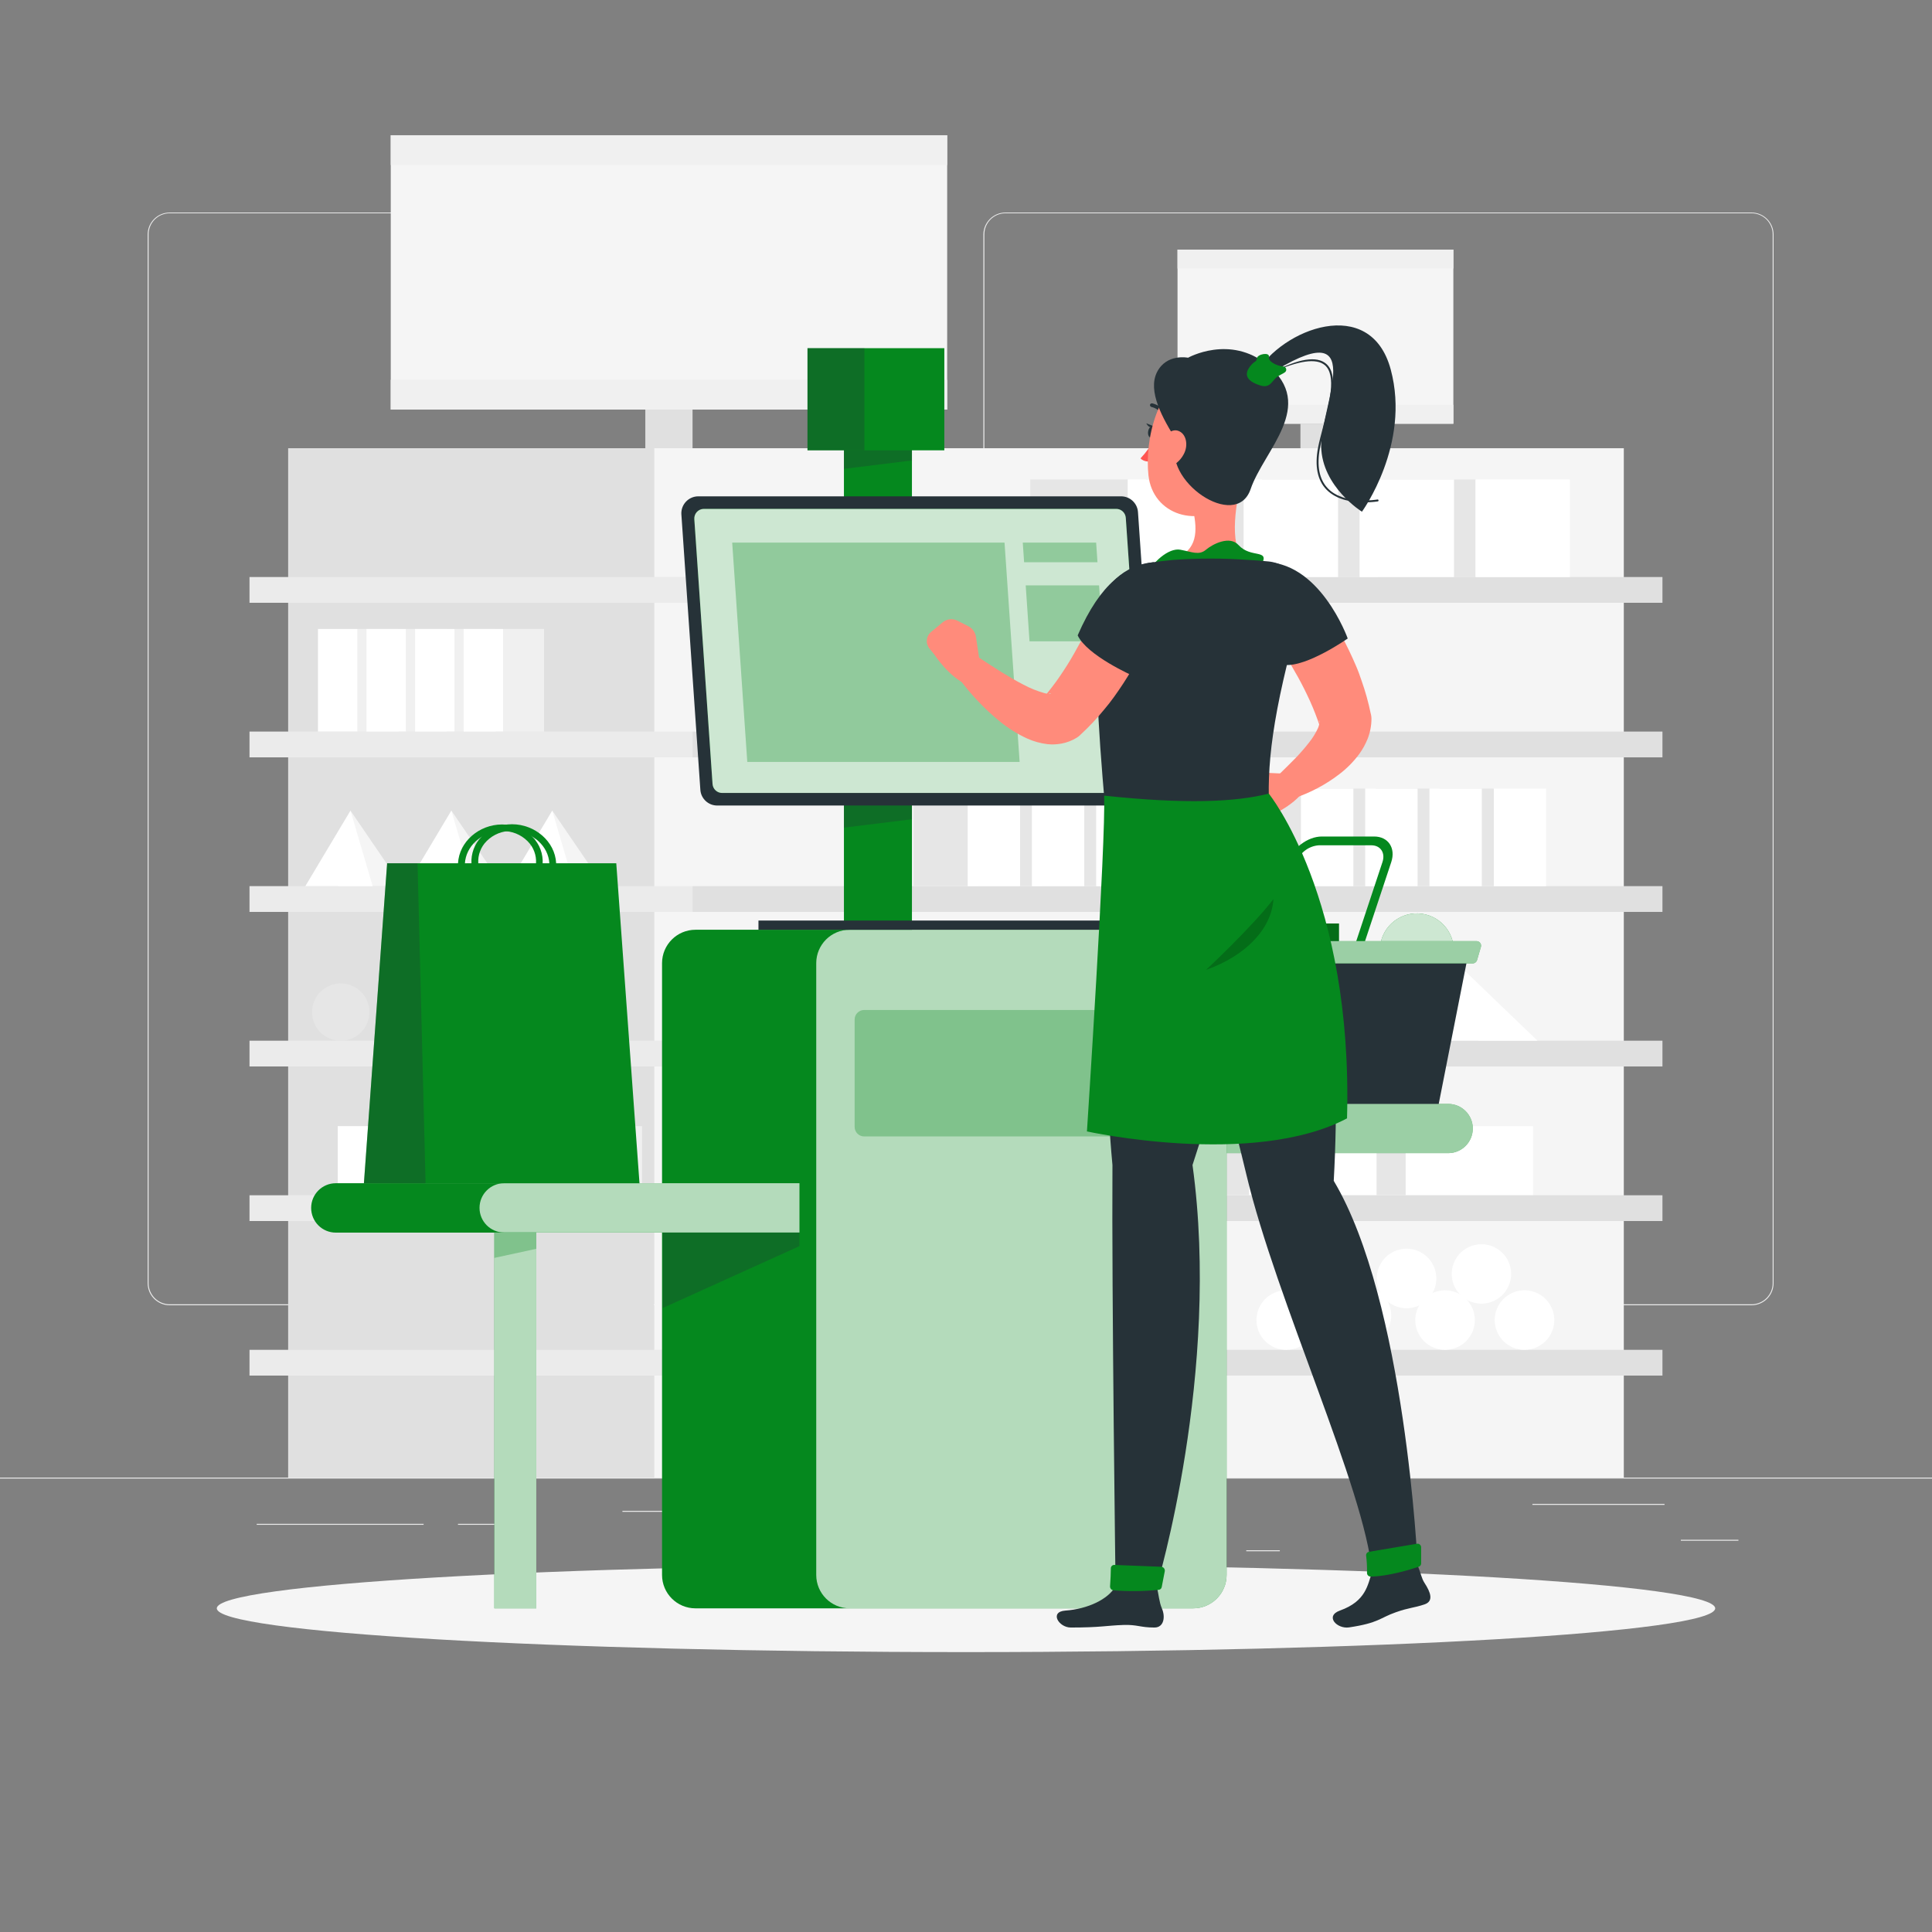 <?xml version="1.0" encoding="UTF-8"?>
<svg xmlns="http://www.w3.org/2000/svg" xmlns:xlink="http://www.w3.org/1999/xlink" width="360px" height="360px" viewBox="0 0 360 360" version="1.1">
<rect x="0" y="0" width="360" height="360" fill="#808080" stroke="none"/>
<defs>
<filter id="alpha" filterUnits="objectBoundingBox" x="0%" y="0%" width="100%" height="100%">
  <feColorMatrix type="matrix" in="SourceGraphic" values="0 0 0 0 1 0 0 0 0 1 0 0 0 0 1 0 0 0 1 0"/>
</filter>
<mask id="mask0">
  <g filter="url(#alpha)">
<rect x="0" y="0" width="360" height="360" style="fill:rgb(0%,0%,0%);fill-opacity:0.6;stroke:none;"/>
  </g>
</mask>
<clipPath id="clip1">
  <rect x="0" y="0" width="360" height="360"/>
</clipPath>
<g id="surface5" clip-path="url(#clip1)">
<path style=" stroke:none;fill-rule:nonzero;fill:rgb(100%,100%,100%);fill-opacity:1;" d="M 210.238 205.695 L 269.848 205.695 C 272.383 205.695 274.434 207.75 274.434 210.281 C 274.434 212.816 272.383 214.871 269.848 214.871 L 210.238 214.871 Z M 210.238 205.695 "/>
</g>
<mask id="mask1">
  <g filter="url(#alpha)">
<rect x="0" y="0" width="360" height="360" style="fill:rgb(0%,0%,0%);fill-opacity:0.8;stroke:none;"/>
  </g>
</mask>
<clipPath id="clip2">
  <rect x="0" y="0" width="360" height="360"/>
</clipPath>
<g id="surface8" clip-path="url(#clip2)">
<path style=" stroke:none;fill-rule:nonzero;fill:rgb(100%,100%,100%);fill-opacity:1;" d="M 265.586 170.383 C 261.883 169.508 258.172 171.801 257.297 175.508 C 256.426 179.211 258.719 182.922 262.422 183.797 C 266.125 184.668 269.836 182.375 270.711 178.672 C 271.586 174.969 269.289 171.258 265.586 170.383 Z M 265.586 170.383 "/>
</g>
<mask id="mask2">
  <g filter="url(#alpha)">
<rect x="0" y="0" width="360" height="360" style="fill:rgb(0%,0%,0%);fill-opacity:0.6;stroke:none;"/>
  </g>
</mask>
<clipPath id="clip3">
  <rect x="0" y="0" width="360" height="360"/>
</clipPath>
<g id="surface11" clip-path="url(#clip3)">
<path style=" stroke:none;fill-rule:nonzero;fill:rgb(100%,100%,100%);fill-opacity:1;" d="M 214.992 175.363 L 275.125 175.363 C 275.395 175.363 275.648 175.488 275.809 175.699 C 275.973 175.914 276.023 176.191 275.945 176.449 L 275.227 178.906 C 275.117 179.27 274.785 179.516 274.406 179.52 L 215.703 179.52 C 215.324 179.516 214.992 179.27 214.883 178.906 L 214.164 176.449 C 214.09 176.191 214.141 175.914 214.305 175.699 C 214.469 175.484 214.723 175.359 214.992 175.363 Z M 214.992 175.363 "/>
</g>
<mask id="mask3">
  <g filter="url(#alpha)">
<rect x="0" y="0" width="360" height="360" style="fill:rgb(0%,0%,0%);fill-opacity:0.2;stroke:none;"/>
  </g>
</mask>
<clipPath id="clip4">
  <rect x="0" y="0" width="360" height="360"/>
</clipPath>
<g id="surface14" clip-path="url(#clip4)">
<path style=" stroke:none;fill-rule:nonzero;fill:rgb(0%,0%,0%);fill-opacity:1;" d="M 222.141 172.078 L 249.5 172.078 L 249.5 175.363 L 222.141 175.363 Z M 222.141 172.078 "/>
</g>
<mask id="mask4">
  <g filter="url(#alpha)">
<rect x="0" y="0" width="360" height="360" style="fill:rgb(0%,0%,0%);fill-opacity:0.302;stroke:none;"/>
  </g>
</mask>
<clipPath id="clip5">
  <rect x="0" y="0" width="360" height="360"/>
</clipPath>
<g id="surface17" clip-path="url(#clip5)">
<path style=" stroke:none;fill-rule:nonzero;fill:rgb(14.902%,19.608%,21.961%);fill-opacity:1;" d="M 148.969 232.199 L 123.473 243.742 L 123.473 229.652 L 148.969 229.652 Z M 148.969 232.199 "/>
</g>
<mask id="mask5">
  <g filter="url(#alpha)">
<rect x="0" y="0" width="360" height="360" style="fill:rgb(0%,0%,0%);fill-opacity:0.698;stroke:none;"/>
  </g>
</mask>
<clipPath id="clip6">
  <rect x="0" y="0" width="360" height="360"/>
</clipPath>
<g id="surface20" clip-path="url(#clip6)">
<path style=" stroke:none;fill-rule:nonzero;fill:rgb(100%,100%,100%);fill-opacity:1;" d="M 148.969 220.477 L 93.938 220.477 C 91.402 220.48 89.352 222.539 89.352 225.07 C 89.355 227.602 91.406 229.656 93.938 229.66 L 148.969 229.66 Z M 148.969 220.477 "/>
</g>
<mask id="mask6">
  <g filter="url(#alpha)">
<rect x="0" y="0" width="360" height="360" style="fill:rgb(0%,0%,0%);fill-opacity:0.698;stroke:none;"/>
  </g>
</mask>
<clipPath id="clip7">
  <rect x="0" y="0" width="360" height="360"/>
</clipPath>
<g id="surface23" clip-path="url(#clip7)">
<path style=" stroke:none;fill-rule:nonzero;fill:rgb(100%,100%,100%);fill-opacity:1;" d="M 158.32 173.246 L 222.328 173.246 C 225.77 173.246 228.559 176.035 228.559 179.473 L 228.559 293.465 C 228.559 296.906 225.77 299.691 222.328 299.691 L 158.32 299.691 C 154.883 299.691 152.094 296.906 152.094 293.465 L 152.094 179.473 C 152.094 176.035 154.883 173.246 158.32 173.246 Z M 158.32 173.246 "/>
</g>
<mask id="mask7">
  <g filter="url(#alpha)">
<rect x="0" y="0" width="360" height="360" style="fill:rgb(0%,0%,0%);fill-opacity:0.698;stroke:none;"/>
  </g>
</mask>
<clipPath id="clip8">
  <rect x="0" y="0" width="360" height="360"/>
</clipPath>
<g id="surface26" clip-path="url(#clip8)">
<path style=" stroke:none;fill-rule:nonzero;fill:rgb(100%,100%,100%);fill-opacity:1;" d="M 92.117 229.66 L 99.93 229.66 L 99.93 299.691 L 92.117 299.691 Z M 92.117 229.66 "/>
</g>
<mask id="mask8">
  <g filter="url(#alpha)">
<rect x="0" y="0" width="360" height="360" style="fill:rgb(0%,0%,0%);fill-opacity:0.302;stroke:none;"/>
  </g>
</mask>
<clipPath id="clip9">
  <rect x="0" y="0" width="360" height="360"/>
</clipPath>
<g id="surface29" clip-path="url(#clip9)">
<path style=" stroke:none;fill-rule:nonzero;fill:rgb(1.961%,53.333%,11.765%);fill-opacity:1;" d="M 99.93 232.695 L 92.117 234.391 L 92.117 229.652 L 99.93 229.652 Z M 99.93 232.695 "/>
</g>
<mask id="mask9">
  <g filter="url(#alpha)">
<rect x="0" y="0" width="360" height="360" style="fill:rgb(0%,0%,0%);fill-opacity:0.302;stroke:none;"/>
  </g>
</mask>
<clipPath id="clip10">
  <rect x="0" y="0" width="360" height="360"/>
</clipPath>
<g id="surface32" clip-path="url(#clip10)">
<path style=" stroke:none;fill-rule:nonzero;fill:rgb(1.961%,53.333%,11.765%);fill-opacity:1;" d="M 161.027 188.195 L 219.613 188.195 C 220.598 188.195 221.395 188.988 221.395 189.973 L 221.395 209.98 C 221.395 210.965 220.598 211.758 219.613 211.758 L 161.027 211.758 C 160.047 211.758 159.25 210.965 159.25 209.98 L 159.25 189.973 C 159.25 188.988 160.047 188.195 161.027 188.195 Z M 161.027 188.195 "/>
</g>
<mask id="mask10">
  <g filter="url(#alpha)">
<rect x="0" y="0" width="360" height="360" style="fill:rgb(0%,0%,0%);fill-opacity:0.302;stroke:none;"/>
  </g>
</mask>
<clipPath id="clip11">
  <rect x="0" y="0" width="360" height="360"/>
</clipPath>
<g id="surface35" clip-path="url(#clip11)">
<path style=" stroke:none;fill-rule:nonzero;fill:rgb(14.902%,19.608%,21.961%);fill-opacity:1;" d="M 77.805 160.855 L 72.137 160.855 L 67.809 220.484 L 79.301 220.484 Z M 77.805 160.855 "/>
</g>
<mask id="mask11">
  <g filter="url(#alpha)">
<rect x="0" y="0" width="360" height="360" style="fill:rgb(0%,0%,0%);fill-opacity:0.302;stroke:none;"/>
  </g>
</mask>
<clipPath id="clip12">
  <rect x="0" y="0" width="360" height="360"/>
</clipPath>
<g id="surface38" clip-path="url(#clip12)">
<path style=" stroke:none;fill-rule:nonzero;fill:rgb(14.902%,19.608%,21.961%);fill-opacity:1;" d="M 169.926 129.742 L 157.254 129.742 L 157.254 154.219 L 169.926 152.656 Z M 169.926 129.742 "/>
</g>
<mask id="mask12">
  <g filter="url(#alpha)">
<rect x="0" y="0" width="360" height="360" style="fill:rgb(0%,0%,0%);fill-opacity:0.302;stroke:none;"/>
  </g>
</mask>
<clipPath id="clip13">
  <rect x="0" y="0" width="360" height="360"/>
</clipPath>
<g id="surface41" clip-path="url(#clip13)">
<path style=" stroke:none;fill-rule:nonzero;fill:rgb(14.902%,19.608%,21.961%);fill-opacity:1;" d="M 169.926 80.242 L 157.254 80.242 L 157.254 87.363 L 169.926 85.801 Z M 169.926 80.242 "/>
</g>
<mask id="mask13">
  <g filter="url(#alpha)">
<rect x="0" y="0" width="360" height="360" style="fill:rgb(0%,0%,0%);fill-opacity:0.8;stroke:none;"/>
  </g>
</mask>
<clipPath id="clip14">
  <rect x="0" y="0" width="360" height="360"/>
</clipPath>
<g id="surface44" clip-path="url(#clip14)">
<path style=" stroke:none;fill-rule:nonzero;fill:rgb(100%,100%,100%);fill-opacity:1;" d="M 207.988 94.824 L 131.156 94.824 C 130.66 94.824 130.188 95.031 129.852 95.391 C 129.516 95.754 129.344 96.238 129.375 96.73 L 132.773 146.094 C 132.84 147.031 133.617 147.758 134.555 147.758 L 211.387 147.758 C 211.879 147.758 212.355 147.555 212.691 147.191 C 213.031 146.832 213.203 146.344 213.172 145.852 L 209.773 96.48 C 209.703 95.543 208.926 94.82 207.988 94.824 Z M 207.988 94.824 "/>
</g>
<mask id="mask14">
  <g filter="url(#alpha)">
<rect x="0" y="0" width="360" height="360" style="fill:rgb(0%,0%,0%);fill-opacity:0.302;stroke:none;"/>
  </g>
</mask>
<clipPath id="clip15">
  <rect x="0" y="0" width="360" height="360"/>
</clipPath>
<g id="surface47" clip-path="url(#clip15)">
<path style=" stroke:none;fill-rule:nonzero;fill:rgb(1.961%,53.333%,11.765%);fill-opacity:1;" d="M 189.992 141.977 L 139.246 141.977 L 136.434 101.109 L 187.18 101.109 Z M 189.992 141.977 "/>
</g>
<mask id="mask15">
  <g filter="url(#alpha)">
<rect x="0" y="0" width="360" height="360" style="fill:rgb(0%,0%,0%);fill-opacity:0.302;stroke:none;"/>
  </g>
</mask>
<clipPath id="clip16">
  <rect x="0" y="0" width="360" height="360"/>
</clipPath>
<g id="surface50" clip-path="url(#clip16)">
<path style=" stroke:none;fill-rule:nonzero;fill:rgb(1.961%,53.333%,11.765%);fill-opacity:1;" d="M 204.5 104.766 L 190.828 104.766 L 190.578 101.109 L 204.25 101.109 Z M 204.5 104.766 "/>
</g>
<mask id="mask16">
  <g filter="url(#alpha)">
<rect x="0" y="0" width="360" height="360" style="fill:rgb(0%,0%,0%);fill-opacity:0.302;stroke:none;"/>
  </g>
</mask>
<clipPath id="clip17">
  <rect x="0" y="0" width="360" height="360"/>
</clipPath>
<g id="surface53" clip-path="url(#clip17)">
<path style=" stroke:none;fill-rule:nonzero;fill:rgb(1.961%,53.333%,11.765%);fill-opacity:1;" d="M 205.508 119.504 L 191.836 119.504 L 191.125 109.078 L 204.797 109.078 Z M 205.508 119.504 "/>
</g>
<mask id="mask17">
  <g filter="url(#alpha)">
<rect x="0" y="0" width="360" height="360" style="fill:rgb(0%,0%,0%);fill-opacity:0.302;stroke:none;"/>
  </g>
</mask>
<clipPath id="clip18">
  <rect x="0" y="0" width="360" height="360"/>
</clipPath>
<g id="surface56" clip-path="url(#clip18)">
<path style=" stroke:none;fill-rule:nonzero;fill:rgb(14.902%,19.608%,21.961%);fill-opacity:1;" d="M 150.465 64.879 L 161.07 64.879 L 161.07 83.91 L 150.465 83.91 Z M 150.465 64.879 "/>
</g>
<mask id="mask18">
  <g filter="url(#alpha)">
<rect x="0" y="0" width="360" height="360" style="fill:rgb(0%,0%,0%);fill-opacity:0.2;stroke:none;"/>
  </g>
</mask>
<clipPath id="clip19">
  <rect x="0" y="0" width="360" height="360"/>
</clipPath>
<g id="surface59" clip-path="url(#clip19)">
<path style=" stroke:none;fill-rule:nonzero;fill:rgb(0%,0%,0%);fill-opacity:1;" d="M 224.734 180.719 C 224.734 180.719 233.137 172.895 237.281 167.551 C 236.953 173.152 231.949 178.18 224.734 180.719 Z M 224.734 180.719 "/>
</g>
</defs>
<g id="surface1">
<path style=" stroke:none;fill-rule:nonzero;fill:rgb(92.157%,92.157%,92.157%);fill-opacity:1;" d="M 0 275.328 L 360 275.328 L 360 275.508 L 0 275.508 Z M 0 275.328 "/>
<path style=" stroke:none;fill-rule:nonzero;fill:rgb(92.157%,92.157%,92.157%);fill-opacity:1;" d="M 313.199 286.914 L 323.93 286.914 L 323.93 287.094 L 313.199 287.094 Z M 313.199 286.914 "/>
<path style=" stroke:none;fill-rule:nonzero;fill:rgb(92.157%,92.157%,92.157%);fill-opacity:1;" d="M 232.223 288.871 L 238.477 288.871 L 238.477 289.051 L 232.223 289.051 Z M 232.223 288.871 "/>
<path style=" stroke:none;fill-rule:nonzero;fill:rgb(92.157%,92.157%,92.157%);fill-opacity:1;" d="M 285.543 280.23 L 310.16 280.23 L 310.16 280.41 L 285.543 280.41 Z M 285.543 280.23 "/>
<path style=" stroke:none;fill-rule:nonzero;fill:rgb(92.157%,92.157%,92.157%);fill-opacity:1;" d="M 47.836 283.945 L 78.934 283.945 L 78.934 284.125 L 47.836 284.125 Z M 47.836 283.945 "/>
<path style=" stroke:none;fill-rule:nonzero;fill:rgb(92.157%,92.157%,92.157%);fill-opacity:1;" d="M 85.34 283.945 L 96.559 283.945 L 96.559 284.125 L 85.34 284.125 Z M 85.34 283.945 "/>
<path style=" stroke:none;fill-rule:nonzero;fill:rgb(92.157%,92.157%,92.157%);fill-opacity:1;" d="M 115.977 281.527 L 183.426 281.527 L 183.426 281.707 L 115.977 281.707 Z M 115.977 281.527 "/>
<path style=" stroke:none;fill-rule:nonzero;fill:rgb(92.157%,92.157%,92.157%);fill-opacity:1;" d="M 170.641 243.215 L 31.613 243.215 C 29.348 243.211 27.512 241.371 27.512 239.105 L 27.512 43.676 C 27.531 41.422 29.363 39.605 31.613 39.602 L 170.641 39.602 C 172.91 39.602 174.75 41.441 174.75 43.711 L 174.75 239.105 C 174.75 241.375 172.91 243.215 170.641 243.215 Z M 31.613 39.742 C 29.445 39.746 27.691 41.508 27.691 43.676 L 27.691 239.105 C 27.691 241.273 29.445 243.031 31.613 243.035 L 170.641 243.035 C 172.809 243.031 174.566 241.273 174.57 239.105 L 174.57 43.676 C 174.566 41.504 172.809 39.746 170.641 39.742 Z M 31.613 39.742 "/>
<path style=" stroke:none;fill-rule:nonzero;fill:rgb(92.157%,92.157%,92.157%);fill-opacity:1;" d="M 326.383 243.215 L 187.352 243.215 C 185.082 243.211 183.242 241.375 183.238 239.105 L 183.238 43.676 C 183.262 41.422 185.098 39.605 187.352 39.602 L 326.383 39.602 C 328.633 39.609 330.461 41.426 330.48 43.676 L 330.48 239.105 C 330.48 241.371 328.648 243.207 326.383 243.215 Z M 187.352 39.742 C 185.184 39.746 183.426 41.504 183.422 43.676 L 183.422 239.105 C 183.426 241.273 185.184 243.031 187.352 243.035 L 326.383 243.035 C 328.551 243.031 330.309 241.273 330.312 239.105 L 330.312 43.676 C 330.309 41.504 328.551 39.746 326.383 39.742 Z M 187.352 39.742 "/>
<path style=" stroke:none;fill-rule:nonzero;fill:rgb(87.843%,87.843%,87.843%);fill-opacity:1;" d="M 53.691 83.52 L 121.852 83.52 L 121.852 275.328 L 53.691 275.328 Z M 53.691 83.52 "/>
<path style=" stroke:none;fill-rule:nonzero;fill:rgb(96.078%,96.078%,96.078%);fill-opacity:1;" d="M 302.574 275.328 L 121.844 275.328 L 121.844 83.52 L 302.574 83.52 Z M 302.574 275.328 "/>
<path style=" stroke:none;fill-rule:nonzero;fill:rgb(92.157%,92.157%,92.157%);fill-opacity:1;" d="M 46.492 107.52 L 129.055 107.52 L 129.055 112.32 L 46.492 112.32 Z M 46.492 107.52 "/>
<path style=" stroke:none;fill-rule:nonzero;fill:rgb(87.843%,87.843%,87.843%);fill-opacity:1;" d="M 309.773 112.32 L 129.047 112.32 L 129.047 107.52 L 309.773 107.52 Z M 309.773 112.32 "/>
<path style=" stroke:none;fill-rule:nonzero;fill:rgb(92.157%,92.157%,92.157%);fill-opacity:1;" d="M 46.492 136.316 L 129.055 136.316 L 129.055 141.121 L 46.492 141.121 Z M 46.492 136.316 "/>
<path style=" stroke:none;fill-rule:nonzero;fill:rgb(87.843%,87.843%,87.843%);fill-opacity:1;" d="M 309.773 141.121 L 129.047 141.121 L 129.047 136.316 L 309.773 136.316 Z M 309.773 141.121 "/>
<path style=" stroke:none;fill-rule:nonzero;fill:rgb(92.157%,92.157%,92.157%);fill-opacity:1;" d="M 46.492 165.117 L 129.055 165.117 L 129.055 169.922 L 46.492 169.922 Z M 46.492 165.117 "/>
<path style=" stroke:none;fill-rule:nonzero;fill:rgb(87.843%,87.843%,87.843%);fill-opacity:1;" d="M 309.773 169.922 L 129.047 169.922 L 129.047 165.117 L 309.773 165.117 Z M 309.773 169.922 "/>
<path style=" stroke:none;fill-rule:nonzero;fill:rgb(92.157%,92.157%,92.157%);fill-opacity:1;" d="M 46.492 193.918 L 129.055 193.918 L 129.055 198.719 L 46.492 198.719 Z M 46.492 193.918 "/>
<path style=" stroke:none;fill-rule:nonzero;fill:rgb(87.843%,87.843%,87.843%);fill-opacity:1;" d="M 309.773 198.719 L 129.047 198.719 L 129.047 193.918 L 309.773 193.918 Z M 309.773 198.719 "/>
<path style=" stroke:none;fill-rule:nonzero;fill:rgb(92.157%,92.157%,92.157%);fill-opacity:1;" d="M 46.492 222.719 L 129.055 222.719 L 129.055 227.52 L 46.492 227.52 Z M 46.492 222.719 "/>
<path style=" stroke:none;fill-rule:nonzero;fill:rgb(87.843%,87.843%,87.843%);fill-opacity:1;" d="M 309.773 227.52 L 129.047 227.52 L 129.047 222.719 L 309.773 222.719 Z M 309.773 227.52 "/>
<path style=" stroke:none;fill-rule:nonzero;fill:rgb(92.157%,92.157%,92.157%);fill-opacity:1;" d="M 46.492 251.52 L 129.055 251.52 L 129.055 256.32 L 46.492 256.32 Z M 46.492 251.52 "/>
<path style=" stroke:none;fill-rule:nonzero;fill:rgb(87.843%,87.843%,87.843%);fill-opacity:1;" d="M 309.773 256.32 L 129.047 256.32 L 129.047 251.52 L 309.773 251.52 Z M 309.773 256.32 "/>
<path style=" stroke:none;fill-rule:nonzero;fill:rgb(96.078%,96.078%,96.078%);fill-opacity:1;" d="M 72.812 25.199 L 176.492 25.199 L 176.492 76.32 L 72.812 76.32 Z M 72.812 25.199 "/>
<path style=" stroke:none;fill-rule:nonzero;fill:rgb(87.843%,87.843%,87.843%);fill-opacity:1;" d="M 120.246 76.32 L 129.047 76.32 L 129.047 83.52 L 120.246 83.52 Z M 120.246 76.32 "/>
<path style=" stroke:none;fill-rule:nonzero;fill:rgb(94.118%,94.118%,94.118%);fill-opacity:1;" d="M 72.812 70.762 L 176.492 70.762 L 176.492 76.32 L 72.812 76.32 Z M 72.812 70.762 "/>
<path style=" stroke:none;fill-rule:nonzero;fill:rgb(94.118%,94.118%,94.118%);fill-opacity:1;" d="M 72.812 25.199 L 176.492 25.199 L 176.492 30.758 L 72.812 30.758 Z M 72.812 25.199 "/>
<path style=" stroke:none;fill-rule:nonzero;fill:rgb(96.078%,96.078%,96.078%);fill-opacity:1;" d="M 219.414 46.512 L 270.812 46.512 L 270.812 78.957 L 219.414 78.957 Z M 219.414 46.512 "/>
<path style=" stroke:none;fill-rule:nonzero;fill:rgb(87.843%,87.843%,87.843%);fill-opacity:1;" d="M 242.316 78.949 L 247.902 78.949 L 247.902 83.52 L 242.316 83.52 Z M 242.316 78.949 "/>
<path style=" stroke:none;fill-rule:nonzero;fill:rgb(94.118%,94.118%,94.118%);fill-opacity:1;" d="M 219.414 75.426 L 270.812 75.426 L 270.812 78.957 L 219.414 78.957 Z M 219.414 75.426 "/>
<path style=" stroke:none;fill-rule:nonzero;fill:rgb(94.118%,94.118%,94.118%);fill-opacity:1;" d="M 219.414 46.512 L 270.812 46.512 L 270.812 50.039 L 219.414 50.039 Z M 219.414 46.512 "/>
<path style=" stroke:none;fill-rule:nonzero;fill:rgb(90.196%,90.196%,90.196%);fill-opacity:1;" d="M 256.773 89.336 L 274.953 89.336 L 274.953 107.52 L 256.773 107.52 Z M 256.773 89.336 "/>
<path style=" stroke:none;fill-rule:nonzero;fill:rgb(100%,100%,100%);fill-opacity:1;" d="M 292.527 107.523 L 274.945 107.523 L 274.945 89.344 L 292.527 89.344 Z M 292.527 107.523 "/>
<path style=" stroke:none;fill-rule:nonzero;fill:rgb(90.196%,90.196%,90.196%);fill-opacity:1;" d="M 235.172 89.336 L 253.355 89.336 L 253.355 107.52 L 235.172 107.52 Z M 235.172 89.336 "/>
<path style=" stroke:none;fill-rule:nonzero;fill:rgb(100%,100%,100%);fill-opacity:1;" d="M 270.93 107.523 L 253.348 107.523 L 253.348 89.344 L 270.93 89.344 Z M 270.93 107.523 "/>
<path style=" stroke:none;fill-rule:nonzero;fill:rgb(90.196%,90.196%,90.196%);fill-opacity:1;" d="M 213.574 89.336 L 231.754 89.336 L 231.754 107.52 L 213.574 107.52 Z M 213.574 89.336 "/>
<path style=" stroke:none;fill-rule:nonzero;fill:rgb(100%,100%,100%);fill-opacity:1;" d="M 249.328 107.523 L 231.746 107.523 L 231.746 89.344 L 249.328 89.344 Z M 249.328 107.523 "/>
<path style=" stroke:none;fill-rule:nonzero;fill:rgb(90.196%,90.196%,90.196%);fill-opacity:1;" d="M 191.973 89.336 L 210.152 89.336 L 210.152 107.52 L 191.973 107.52 Z M 191.973 89.336 "/>
<path style=" stroke:none;fill-rule:nonzero;fill:rgb(100%,100%,100%);fill-opacity:1;" d="M 227.73 107.523 L 210.145 107.523 L 210.145 89.344 L 227.73 89.344 Z M 227.73 107.523 "/>
<path style=" stroke:none;fill-rule:nonzero;fill:rgb(94.118%,94.118%,94.118%);fill-opacity:1;" d="M 74.227 136.324 L 66.605 136.324 L 66.605 117.203 L 74.227 117.203 Z M 74.227 136.324 "/>
<path style=" stroke:none;fill-rule:nonzero;fill:rgb(100%,100%,100%);fill-opacity:1;" d="M 59.25 117.195 L 66.613 117.195 L 66.613 136.316 L 59.25 136.316 Z M 59.25 117.195 "/>
<path style=" stroke:none;fill-rule:nonzero;fill:rgb(94.118%,94.118%,94.118%);fill-opacity:1;" d="M 83.273 136.324 L 75.656 136.324 L 75.656 117.203 L 83.273 117.203 Z M 83.273 136.324 "/>
<path style=" stroke:none;fill-rule:nonzero;fill:rgb(100%,100%,100%);fill-opacity:1;" d="M 68.293 117.195 L 75.656 117.195 L 75.656 136.316 L 68.293 136.316 Z M 68.293 117.195 "/>
<path style=" stroke:none;fill-rule:nonzero;fill:rgb(94.118%,94.118%,94.118%);fill-opacity:1;" d="M 92.32 136.324 L 84.699 136.324 L 84.699 117.203 L 92.32 117.203 Z M 92.32 136.324 "/>
<path style=" stroke:none;fill-rule:nonzero;fill:rgb(100%,100%,100%);fill-opacity:1;" d="M 77.344 117.195 L 84.707 117.195 L 84.707 136.316 L 77.344 136.316 Z M 77.344 117.195 "/>
<path style=" stroke:none;fill-rule:nonzero;fill:rgb(94.118%,94.118%,94.118%);fill-opacity:1;" d="M 101.375 136.324 L 93.758 136.324 L 93.758 117.203 L 101.375 117.203 Z M 101.375 136.324 "/>
<path style=" stroke:none;fill-rule:nonzero;fill:rgb(100%,100%,100%);fill-opacity:1;" d="M 86.395 117.195 L 93.758 117.195 L 93.758 136.316 L 86.395 136.316 Z M 86.395 117.195 "/>
<path style=" stroke:none;fill-rule:nonzero;fill:rgb(94.118%,94.118%,94.118%);fill-opacity:1;" d="M 83.094 222.727 L 72.844 222.727 L 72.844 209.844 L 83.094 209.844 Z M 83.094 222.727 "/>
<path style=" stroke:none;fill-rule:nonzero;fill:rgb(100%,100%,100%);fill-opacity:1;" d="M 62.93 209.836 L 72.844 209.836 L 72.844 222.719 L 62.93 222.719 Z M 62.93 209.836 "/>
<path style=" stroke:none;fill-rule:nonzero;fill:rgb(94.118%,94.118%,94.118%);fill-opacity:1;" d="M 95.277 222.727 L 85.023 222.727 L 85.023 209.844 L 95.277 209.844 Z M 95.277 222.727 "/>
<path style=" stroke:none;fill-rule:nonzero;fill:rgb(100%,100%,100%);fill-opacity:1;" d="M 75.109 209.836 L 85.023 209.836 L 85.023 222.719 L 75.109 222.719 Z M 75.109 209.836 "/>
<path style=" stroke:none;fill-rule:nonzero;fill:rgb(94.118%,94.118%,94.118%);fill-opacity:1;" d="M 107.461 222.727 L 97.207 222.727 L 97.207 209.844 L 107.461 209.844 Z M 107.461 222.727 "/>
<path style=" stroke:none;fill-rule:nonzero;fill:rgb(100%,100%,100%);fill-opacity:1;" d="M 87.293 209.836 L 97.207 209.836 L 97.207 222.719 L 87.293 222.719 Z M 87.293 209.836 "/>
<path style=" stroke:none;fill-rule:nonzero;fill:rgb(94.118%,94.118%,94.118%);fill-opacity:1;" d="M 119.637 222.727 L 109.383 222.727 L 109.383 209.844 L 119.637 209.844 Z M 119.637 222.727 "/>
<path style=" stroke:none;fill-rule:nonzero;fill:rgb(100%,100%,100%);fill-opacity:1;" d="M 99.477 209.836 L 109.391 209.836 L 109.391 222.719 L 99.477 222.719 Z M 99.477 209.836 "/>
<path style=" stroke:none;fill-rule:nonzero;fill:rgb(90.196%,90.196%,90.196%);fill-opacity:1;" d="M 268.273 146.938 L 278.344 146.938 L 278.344 165.117 L 268.273 165.117 Z M 268.273 146.938 "/>
<path style=" stroke:none;fill-rule:nonzero;fill:rgb(100%,100%,100%);fill-opacity:1;" d="M 288.094 165.125 L 278.352 165.125 L 278.352 146.945 L 288.094 146.945 Z M 288.094 165.125 "/>
<path style=" stroke:none;fill-rule:nonzero;fill:rgb(90.196%,90.196%,90.196%);fill-opacity:1;" d="M 256.297 146.938 L 266.371 146.938 L 266.371 165.117 L 256.297 165.117 Z M 256.297 146.938 "/>
<path style=" stroke:none;fill-rule:nonzero;fill:rgb(100%,100%,100%);fill-opacity:1;" d="M 276.113 165.125 L 266.371 165.125 L 266.371 146.945 L 276.113 146.945 Z M 276.113 165.125 "/>
<path style=" stroke:none;fill-rule:nonzero;fill:rgb(90.196%,90.196%,90.196%);fill-opacity:1;" d="M 244.324 146.938 L 254.398 146.938 L 254.398 165.117 L 244.324 165.117 Z M 244.324 146.938 "/>
<path style=" stroke:none;fill-rule:nonzero;fill:rgb(100%,100%,100%);fill-opacity:1;" d="M 264.145 165.125 L 254.406 165.125 L 254.406 146.945 L 264.145 146.945 Z M 264.145 165.125 "/>
<path style=" stroke:none;fill-rule:nonzero;fill:rgb(90.196%,90.196%,90.196%);fill-opacity:1;" d="M 232.359 146.938 L 242.43 146.938 L 242.43 165.117 L 232.359 165.117 Z M 232.359 146.938 "/>
<path style=" stroke:none;fill-rule:nonzero;fill:rgb(100%,100%,100%);fill-opacity:1;" d="M 252.18 165.125 L 242.438 165.125 L 242.438 146.945 L 252.18 146.945 Z M 252.18 165.125 "/>
<path style=" stroke:none;fill-rule:nonzero;fill:rgb(90.196%,90.196%,90.196%);fill-opacity:1;" d="M 206.164 146.938 L 216.238 146.938 L 216.238 165.117 L 206.164 165.117 Z M 206.164 146.938 "/>
<path style=" stroke:none;fill-rule:nonzero;fill:rgb(100%,100%,100%);fill-opacity:1;" d="M 225.988 165.125 L 216.246 165.125 L 216.246 146.945 L 225.988 146.945 Z M 225.988 165.125 "/>
<path style=" stroke:none;fill-rule:nonzero;fill:rgb(90.196%,90.196%,90.196%);fill-opacity:1;" d="M 194.191 146.938 L 204.266 146.938 L 204.266 165.117 L 194.191 165.117 Z M 194.191 146.938 "/>
<path style=" stroke:none;fill-rule:nonzero;fill:rgb(100%,100%,100%);fill-opacity:1;" d="M 214.012 165.125 L 204.27 165.125 L 204.27 146.945 L 214.012 146.945 Z M 214.012 165.125 "/>
<path style=" stroke:none;fill-rule:nonzero;fill:rgb(90.196%,90.196%,90.196%);fill-opacity:1;" d="M 182.227 146.938 L 192.297 146.938 L 192.297 165.117 L 182.227 165.117 Z M 182.227 146.938 "/>
<path style=" stroke:none;fill-rule:nonzero;fill:rgb(100%,100%,100%);fill-opacity:1;" d="M 202.039 165.125 L 192.297 165.125 L 192.297 146.945 L 202.039 146.945 Z M 202.039 165.125 "/>
<path style=" stroke:none;fill-rule:nonzero;fill:rgb(90.196%,90.196%,90.196%);fill-opacity:1;" d="M 170.25 146.938 L 180.324 146.938 L 180.324 165.117 L 170.25 165.117 Z M 170.25 146.938 "/>
<path style=" stroke:none;fill-rule:nonzero;fill:rgb(100%,100%,100%);fill-opacity:1;" d="M 190.074 165.125 L 180.332 165.125 L 180.332 146.945 L 190.074 146.945 Z M 190.074 165.125 "/>
<path style=" stroke:none;fill-rule:nonzero;fill:rgb(90.196%,90.196%,90.196%);fill-opacity:1;" d="M 237.375 209.844 L 261.93 209.844 L 261.93 222.68 L 237.375 222.68 Z M 237.375 209.844 "/>
<path style=" stroke:none;fill-rule:nonzero;fill:rgb(100%,100%,100%);fill-opacity:1;" d="M 285.668 222.676 L 261.93 222.676 L 261.93 209.836 L 285.668 209.836 Z M 285.668 222.676 "/>
<path style=" stroke:none;fill-rule:nonzero;fill:rgb(90.196%,90.196%,90.196%);fill-opacity:1;" d="M 208.203 209.844 L 232.754 209.844 L 232.754 222.68 L 208.203 222.68 Z M 208.203 209.844 "/>
<path style=" stroke:none;fill-rule:nonzero;fill:rgb(100%,100%,100%);fill-opacity:1;" d="M 256.5 222.676 L 232.762 222.676 L 232.762 209.836 L 256.5 209.836 Z M 256.5 222.676 "/>
<path style=" stroke:none;fill-rule:nonzero;fill:rgb(90.196%,90.196%,90.196%);fill-opacity:1;" d="M 179.035 209.844 L 203.586 209.844 L 203.586 222.68 L 179.035 222.68 Z M 179.035 209.844 "/>
<path style=" stroke:none;fill-rule:nonzero;fill:rgb(100%,100%,100%);fill-opacity:1;" d="M 227.324 222.676 L 203.586 222.676 L 203.586 209.836 L 227.324 209.836 Z M 227.324 222.676 "/>
<path style=" stroke:none;fill-rule:nonzero;fill:rgb(90.196%,90.196%,90.196%);fill-opacity:1;" d="M 149.867 209.844 L 174.422 209.844 L 174.422 222.68 L 149.867 222.68 Z M 149.867 209.844 "/>
<path style=" stroke:none;fill-rule:nonzero;fill:rgb(100%,100%,100%);fill-opacity:1;" d="M 198.16 222.676 L 174.422 222.676 L 174.422 209.836 L 198.16 209.836 Z M 198.16 222.676 "/>
<path style=" stroke:none;fill-rule:nonzero;fill:rgb(90.196%,90.196%,90.196%);fill-opacity:1;" d="M 158.371 128.219 C 158.371 123.742 154.746 120.117 150.27 120.117 C 145.797 120.117 142.172 123.742 142.172 128.219 C 142.172 132.691 145.797 136.316 150.27 136.316 C 154.746 136.316 158.371 132.691 158.371 128.219 Z M 158.371 128.219 "/>
<path style=" stroke:none;fill-rule:nonzero;fill:rgb(90.196%,90.196%,90.196%);fill-opacity:1;" d="M 179.973 128.219 C 179.973 123.742 176.344 120.117 171.871 120.117 C 167.398 120.117 163.77 123.742 163.77 128.219 C 163.77 132.691 167.398 136.316 171.871 136.316 C 176.344 136.316 179.973 132.691 179.973 128.219 Z M 179.973 128.219 "/>
<path style=" stroke:none;fill-rule:nonzero;fill:rgb(90.196%,90.196%,90.196%);fill-opacity:1;" d="M 201.57 128.219 C 201.57 123.742 197.945 120.117 193.473 120.117 C 188.996 120.117 185.371 123.742 185.371 128.219 C 185.371 132.691 188.996 136.316 193.473 136.316 C 197.945 136.316 201.57 132.691 201.57 128.219 Z M 201.57 128.219 "/>
<path style=" stroke:none;fill-rule:nonzero;fill:rgb(90.196%,90.196%,90.196%);fill-opacity:1;" d="M 223.172 128.219 C 223.172 123.742 219.543 120.117 215.07 120.117 C 210.598 120.117 206.973 123.742 206.973 128.219 C 206.973 132.691 210.598 136.316 215.07 136.316 C 219.543 136.316 223.172 132.691 223.172 128.219 Z M 223.172 128.219 "/>
<path style=" stroke:none;fill-rule:nonzero;fill:rgb(90.196%,90.196%,90.196%);fill-opacity:1;" d="M 68.688 187.359 C 68.008 184.488 65.133 182.711 62.262 183.387 C 59.391 184.066 57.609 186.945 58.289 189.816 C 58.965 192.688 61.844 194.465 64.715 193.789 C 67.586 193.109 69.363 190.234 68.688 187.359 Z M 68.688 187.359 "/>
<path style=" stroke:none;fill-rule:nonzero;fill:rgb(90.196%,90.196%,90.196%);fill-opacity:1;" d="M 82.93 187.359 C 82.25 184.488 79.375 182.707 76.504 183.387 C 73.633 184.062 71.852 186.941 72.531 189.812 C 73.207 192.684 76.086 194.461 78.957 193.785 C 81.828 193.105 83.605 190.23 82.93 187.359 Z M 82.93 187.359 "/>
<path style=" stroke:none;fill-rule:nonzero;fill:rgb(90.196%,90.196%,90.196%);fill-opacity:1;" d="M 94.023 183.645 C 91.297 182.516 88.172 183.809 87.043 186.535 C 85.914 189.262 87.211 192.387 89.938 193.516 C 92.66 194.645 95.785 193.352 96.914 190.625 C 98.047 187.898 96.75 184.773 94.023 183.645 Z M 94.023 183.645 "/>
<path style=" stroke:none;fill-rule:nonzero;fill:rgb(90.196%,90.196%,90.196%);fill-opacity:1;" d="M 109.996 184.809 C 107.91 182.719 104.527 182.719 102.441 184.809 C 100.355 186.895 100.355 190.277 102.441 192.363 C 104.527 194.449 107.91 194.449 109.996 192.363 C 112.086 190.277 112.086 186.895 109.996 184.809 Z M 109.996 184.809 "/>
<path style=" stroke:none;fill-rule:nonzero;fill:rgb(100%,100%,100%);fill-opacity:1;" d="M 241.801 240.848 C 238.969 239.676 235.719 241.02 234.547 243.852 C 233.375 246.684 234.719 249.934 237.551 251.105 C 240.383 252.277 243.633 250.934 244.805 248.102 C 245.977 245.27 244.633 242.023 241.801 240.848 Z M 241.801 240.848 "/>
<path style=" stroke:none;fill-rule:nonzero;fill:rgb(100%,100%,100%);fill-opacity:1;" d="M 259.086 243.836 C 258.379 240.859 255.398 239.02 252.426 239.727 C 249.449 240.434 247.609 243.414 248.316 246.387 C 249.02 249.363 252.004 251.199 254.977 250.496 C 257.953 249.789 259.789 246.809 259.086 243.836 Z M 259.086 243.836 "/>
<path style=" stroke:none;fill-rule:nonzero;fill:rgb(100%,100%,100%);fill-opacity:1;" d="M 271.391 240.848 C 268.559 239.676 265.312 241.02 264.137 243.852 C 262.965 246.684 264.309 249.93 267.141 251.105 C 269.973 252.277 273.223 250.934 274.395 248.102 C 275.566 245.27 274.223 242.02 271.391 240.848 Z M 271.391 240.848 "/>
<path style=" stroke:none;fill-rule:nonzero;fill:rgb(100%,100%,100%);fill-opacity:1;" d="M 286.191 240.844 C 283.355 239.672 280.109 241.016 278.938 243.848 C 277.762 246.68 279.109 249.926 281.941 251.102 C 284.773 252.273 288.02 250.93 289.195 248.098 C 290.367 245.266 289.023 242.016 286.191 240.844 Z M 286.191 240.844 "/>
<path style=" stroke:none;fill-rule:nonzero;fill:rgb(100%,100%,100%);fill-opacity:1;" d="M 251.219 234.301 C 249.051 232.133 245.535 232.133 243.367 234.301 C 241.199 236.469 241.199 239.98 243.367 242.148 C 245.535 244.316 249.051 244.316 251.219 242.148 C 253.387 239.98 253.387 236.469 251.219 234.301 Z M 251.219 234.301 "/>
<path style=" stroke:none;fill-rule:nonzero;fill:rgb(100%,100%,100%);fill-opacity:1;" d="M 264.215 233.094 C 261.383 231.922 258.137 233.266 256.961 236.102 C 255.789 238.934 257.133 242.18 259.965 243.352 C 262.797 244.527 266.047 243.18 267.219 240.348 C 268.391 237.516 267.047 234.27 264.215 233.094 Z M 264.215 233.094 "/>
<path style=" stroke:none;fill-rule:nonzero;fill:rgb(100%,100%,100%);fill-opacity:1;" d="M 281.43 236.105 C 280.723 233.129 277.742 231.289 274.766 231.996 C 271.793 232.699 269.953 235.684 270.66 238.656 C 271.363 241.633 274.348 243.469 277.32 242.766 C 280.293 242.059 282.133 239.078 281.43 236.105 Z M 281.43 236.105 "/>
<path style=" stroke:none;fill-rule:nonzero;fill:rgb(100%,100%,100%);fill-opacity:1;" d="M 171.762 242.051 C 169.594 239.883 166.078 239.883 163.91 242.051 C 161.742 244.219 161.742 247.734 163.91 249.902 C 166.078 252.07 169.594 252.07 171.762 249.902 C 173.93 247.734 173.93 244.219 171.762 242.051 Z M 171.762 242.051 "/>
<path style=" stroke:none;fill-rule:nonzero;fill:rgb(100%,100%,100%);fill-opacity:1;" d="M 184.754 240.848 C 181.922 239.676 178.676 241.02 177.5 243.852 C 176.328 246.684 177.672 249.934 180.504 251.105 C 183.34 252.277 186.586 250.934 187.758 248.102 C 188.934 245.27 187.586 242.02 184.754 240.848 Z M 184.754 240.848 "/>
<path style=" stroke:none;fill-rule:nonzero;fill:rgb(100%,100%,100%);fill-opacity:1;" d="M 202.82 244.711 C 202.117 241.727 199.129 239.879 196.145 240.582 C 193.16 241.289 191.312 244.277 192.016 247.262 C 192.723 250.246 195.711 252.094 198.695 251.391 C 201.68 250.684 203.527 247.695 202.82 244.711 Z M 202.82 244.711 "/>
<path style=" stroke:none;fill-rule:nonzero;fill:rgb(100%,100%,100%);fill-opacity:1;" d="M 214.344 240.84 C 211.512 239.668 208.266 241.012 207.094 243.844 C 205.918 246.676 207.266 249.922 210.098 251.098 C 212.93 252.27 216.176 250.926 217.348 248.094 C 218.523 245.262 217.176 242.012 214.344 240.84 Z M 214.344 240.84 "/>
<path style=" stroke:none;fill-rule:nonzero;fill:rgb(100%,100%,100%);fill-opacity:1;" d="M 177.57 233.098 C 174.738 231.922 171.492 233.27 170.316 236.102 C 169.145 238.934 170.488 242.18 173.324 243.352 C 176.156 244.527 179.402 243.18 180.574 240.348 C 181.75 237.516 180.402 234.27 177.57 233.098 Z M 177.57 233.098 "/>
<path style=" stroke:none;fill-rule:nonzero;fill:rgb(100%,100%,100%);fill-opacity:1;" d="M 194.172 234.301 C 192.004 232.133 188.488 232.133 186.32 234.301 C 184.152 236.469 184.152 239.984 186.32 242.152 C 188.488 244.32 192.004 244.32 194.172 242.152 C 196.34 239.984 196.34 236.469 194.172 234.301 Z M 194.172 234.301 "/>
<path style=" stroke:none;fill-rule:nonzero;fill:rgb(100%,100%,100%);fill-opacity:1;" d="M 207.16 233.094 C 204.328 231.922 201.082 233.266 199.91 236.098 C 198.734 238.934 200.082 242.18 202.914 243.352 C 205.746 244.527 208.992 243.18 210.168 240.348 C 211.34 237.516 209.996 234.27 207.16 233.094 Z M 207.16 233.094 "/>
<path style=" stroke:none;fill-rule:nonzero;fill:rgb(87.843%,87.843%,87.843%);fill-opacity:1;" d="M 271.41 179.426 L 275.48 193.918 L 254.168 193.918 Z M 271.41 179.426 "/>
<path style=" stroke:none;fill-rule:nonzero;fill:rgb(100%,100%,100%);fill-opacity:1;" d="M 271.41 179.426 L 264.004 193.918 L 286.488 193.918 Z M 271.41 179.426 "/>
<path style=" stroke:none;fill-rule:nonzero;fill:rgb(87.843%,87.843%,87.843%);fill-opacity:1;" d="M 237.707 179.426 L 241.777 193.918 L 220.457 193.918 Z M 237.707 179.426 "/>
<path style=" stroke:none;fill-rule:nonzero;fill:rgb(100%,100%,100%);fill-opacity:1;" d="M 237.707 179.426 L 230.301 193.918 L 252.785 193.918 Z M 237.707 179.426 "/>
<path style=" stroke:none;fill-rule:nonzero;fill:rgb(87.843%,87.843%,87.843%);fill-opacity:1;" d="M 203.996 179.426 L 208.074 193.918 L 186.754 193.918 Z M 203.996 179.426 "/>
<path style=" stroke:none;fill-rule:nonzero;fill:rgb(100%,100%,100%);fill-opacity:1;" d="M 203.996 179.426 L 196.59 193.918 L 219.082 193.918 Z M 203.996 179.426 "/>
<path style=" stroke:none;fill-rule:nonzero;fill:rgb(96.078%,96.078%,96.078%);fill-opacity:1;" d="M 65.305 151.043 L 63.035 165.117 L 74.922 165.117 Z M 65.305 151.043 "/>
<path style=" stroke:none;fill-rule:nonzero;fill:rgb(100%,100%,100%);fill-opacity:1;" d="M 65.305 151.043 L 69.438 165.117 L 56.895 165.117 Z M 65.305 151.043 "/>
<path style=" stroke:none;fill-rule:nonzero;fill:rgb(96.078%,96.078%,96.078%);fill-opacity:1;" d="M 84.102 151.043 L 81.836 165.117 L 93.723 165.117 Z M 84.102 151.043 "/>
<path style=" stroke:none;fill-rule:nonzero;fill:rgb(100%,100%,100%);fill-opacity:1;" d="M 84.102 151.043 L 88.234 165.117 L 75.695 165.117 Z M 84.102 151.043 "/>
<path style=" stroke:none;fill-rule:nonzero;fill:rgb(96.078%,96.078%,96.078%);fill-opacity:1;" d="M 102.902 151.043 L 100.629 165.117 L 112.523 165.117 Z M 102.902 151.043 "/>
<path style=" stroke:none;fill-rule:nonzero;fill:rgb(100%,100%,100%);fill-opacity:1;" d="M 102.902 151.043 L 107.035 165.117 L 94.492 165.117 Z M 102.902 151.043 "/>
<path style=" stroke:none;fill-rule:nonzero;fill:rgb(87.843%,87.843%,87.843%);fill-opacity:1;" d="M 170.293 179.426 L 174.363 193.918 L 153.051 193.918 Z M 170.293 179.426 "/>
<path style=" stroke:none;fill-rule:nonzero;fill:rgb(100%,100%,100%);fill-opacity:1;" d="M 170.293 179.426 L 162.887 193.918 L 185.379 193.918 Z M 170.293 179.426 "/>
<path style=" stroke:none;fill-rule:nonzero;fill:rgb(96.078%,96.078%,96.078%);fill-opacity:1;" d="M 319.602 299.691 C 319.602 295.191 257.098 291.543 180 291.543 C 102.902 291.543 40.398 295.191 40.398 299.691 C 40.398 304.195 102.902 307.844 180 307.844 C 257.098 307.844 319.602 304.195 319.602 299.691 Z M 319.602 299.691 "/>
<path style=" stroke:none;fill-rule:nonzero;fill:rgb(1.961%,53.333%,11.765%);fill-opacity:1;" d="M 210.238 205.695 L 269.848 205.695 C 272.383 205.695 274.434 207.75 274.434 210.281 C 274.434 212.816 272.383 214.871 269.848 214.871 L 210.238 214.871 Z M 210.238 205.695 "/>
<use xlink:href="#surface5" mask="url(#mask0)"/>
<path style=" stroke:none;fill-rule:nonzero;fill:rgb(1.961%,53.333%,11.765%);fill-opacity:1;" d="M 265.586 170.383 C 261.883 169.508 258.172 171.801 257.297 175.508 C 256.426 179.211 258.719 182.922 262.422 183.797 C 266.125 184.668 269.836 182.375 270.711 178.672 C 271.586 174.969 269.289 171.258 265.586 170.383 Z M 265.586 170.383 "/>
<use xlink:href="#surface8" mask="url(#mask1)"/>
<path style=" stroke:none;fill-rule:nonzero;fill:rgb(14.902%,19.608%,21.961%);fill-opacity:1;" d="M 216.582 178.02 L 273.543 178.02 L 268.086 205.695 L 222.035 205.695 Z M 216.582 178.02 "/>
<path style=" stroke:none;fill-rule:nonzero;fill:rgb(1.961%,53.333%,11.765%);fill-opacity:1;" d="M 214.992 175.363 L 275.125 175.363 C 275.395 175.363 275.648 175.488 275.809 175.699 C 275.973 175.914 276.023 176.191 275.945 176.449 L 275.227 178.906 C 275.117 179.27 274.785 179.516 274.406 179.52 L 215.703 179.52 C 215.324 179.516 214.992 179.27 214.883 178.906 L 214.164 176.449 C 214.09 176.191 214.141 175.914 214.305 175.699 C 214.469 175.484 214.723 175.359 214.992 175.363 Z M 214.992 175.363 "/>
<use xlink:href="#surface11" mask="url(#mask2)"/>
<path style=" stroke:none;fill-rule:nonzero;fill:rgb(1.961%,53.333%,11.765%);fill-opacity:1;" d="M 222.141 172.078 L 249.5 172.078 L 249.5 175.363 L 222.141 175.363 Z M 222.141 172.078 "/>
<use xlink:href="#surface14" mask="url(#mask3)"/>
<path style=" stroke:none;fill-rule:nonzero;fill:rgb(1.961%,53.333%,11.765%);fill-opacity:1;" d="M 237.859 181.355 C 237.727 181.758 237.324 182.016 236.902 181.957 C 234.742 181.59 233.676 179.625 234.461 177.258 L 239.969 160.633 C 240.84 158.004 243.684 155.871 246.305 155.871 L 256.062 155.871 C 258.68 155.871 260.105 158.031 259.242 160.633 L 254.355 175.363 L 252.719 175.363 L 257.602 160.633 C 258.176 158.91 257.242 157.508 255.52 157.508 L 245.766 157.508 C 243.879 157.633 242.246 158.855 241.602 160.633 L 236.094 177.258 C 235.629 178.66 236.168 179.855 237.312 180.246 C 237.531 180.32 237.715 180.477 237.816 180.684 C 237.918 180.895 237.934 181.133 237.859 181.355 Z M 237.859 181.355 "/>
<path style=" stroke:none;fill-rule:nonzero;fill:rgb(1.961%,53.333%,11.765%);fill-opacity:1;" d="M 129.594 173.246 L 222.328 173.246 C 225.77 173.246 228.559 176.035 228.559 179.473 L 228.559 293.465 C 228.559 296.906 225.77 299.691 222.328 299.691 L 129.594 299.691 C 126.152 299.691 123.363 296.906 123.363 293.465 L 123.363 179.473 C 123.363 176.035 126.152 173.246 129.594 173.246 Z M 129.594 173.246 "/>
<path style=" stroke:none;fill-rule:nonzero;fill:rgb(1.961%,53.333%,11.765%);fill-opacity:1;" d="M 148.969 220.477 L 62.566 220.477 C 60.035 220.48 57.98 222.539 57.98 225.07 C 57.977 226.293 58.457 227.465 59.316 228.328 C 60.18 229.195 61.348 229.68 62.566 229.68 L 148.969 229.68 Z M 148.969 220.477 "/>
<use xlink:href="#surface17" mask="url(#mask4)"/>
<use xlink:href="#surface20" mask="url(#mask5)"/>
<use xlink:href="#surface23" mask="url(#mask6)"/>
<path style=" stroke:none;fill-rule:nonzero;fill:rgb(1.961%,53.333%,11.765%);fill-opacity:1;" d="M 92.117 229.66 L 99.93 229.66 L 99.93 299.691 L 92.117 299.691 Z M 92.117 229.66 "/>
<use xlink:href="#surface26" mask="url(#mask7)"/>
<use xlink:href="#surface29" mask="url(#mask8)"/>
<use xlink:href="#surface32" mask="url(#mask9)"/>
<path style=" stroke:none;fill-rule:nonzero;fill:rgb(1.961%,53.333%,11.765%);fill-opacity:1;" d="M 114.832 160.855 L 72.137 160.855 L 67.809 220.484 L 119.16 220.484 Z M 114.832 160.855 "/>
<use xlink:href="#surface35" mask="url(#mask10)"/>
<path style=" stroke:none;fill-rule:nonzero;fill:rgb(1.961%,53.333%,11.765%);fill-opacity:1;" d="M 96.086 168.129 C 92.094 168.129 88.523 165.328 87.926 161.598 C 87.629 159.77 88.109 157.902 89.25 156.449 C 90.578 154.805 92.523 153.781 94.629 153.621 C 98.914 153.23 102.918 156.145 103.551 160.098 C 103.848 161.93 103.363 163.797 102.219 165.254 C 100.895 166.898 98.953 167.926 96.848 168.086 C 96.59 168.113 96.336 168.129 96.086 168.129 Z M 95.398 154.852 C 95.184 154.852 94.961 154.852 94.746 154.852 C 92.988 154.984 91.363 155.832 90.254 157.199 C 89.328 158.379 88.938 159.895 89.18 161.375 C 89.703 164.691 93.098 167.133 96.73 166.801 C 98.488 166.672 100.113 165.82 101.227 164.457 C 102.148 163.273 102.539 161.762 102.297 160.277 C 101.801 157.191 98.777 154.852 95.398 154.852 Z M 95.398 154.852 "/>
<path style=" stroke:none;fill-rule:nonzero;fill:rgb(1.961%,53.333%,11.765%);fill-opacity:1;" d="M 92.879 168.129 C 92.629 168.129 92.375 168.129 92.117 168.129 C 90.012 167.969 88.066 166.941 86.746 165.297 C 85.598 163.84 85.117 161.969 85.422 160.141 C 86.047 156.184 90.051 153.266 94.336 153.664 C 96.441 153.82 98.387 154.848 99.711 156.492 C 100.859 157.945 101.34 159.812 101.039 161.641 C 100.418 165.328 96.84 168.129 92.879 168.129 Z M 93.602 154.852 C 90.215 154.852 87.191 157.191 86.695 160.309 C 86.453 161.789 86.844 163.305 87.77 164.484 C 88.879 165.852 90.504 166.699 92.262 166.832 C 95.898 167.156 99.289 164.723 99.82 161.402 C 100.062 159.922 99.672 158.406 98.742 157.227 C 97.633 155.859 96.008 155.012 94.254 154.879 C 93.973 154.859 93.758 154.852 93.543 154.852 Z M 93.602 154.852 "/>
<path style=" stroke:none;fill-rule:nonzero;fill:rgb(1.961%,53.333%,11.765%);fill-opacity:1;" d="M 157.254 79.602 L 169.926 79.602 L 169.926 173.254 L 157.254 173.254 Z M 157.254 79.602 "/>
<use xlink:href="#surface38" mask="url(#mask11)"/>
<use xlink:href="#surface41" mask="url(#mask12)"/>
<path style=" stroke:none;fill-rule:nonzero;fill:rgb(14.902%,19.608%,21.961%);fill-opacity:1;" d="M 130.5 147.16 L 126.965 95.859 C 126.906 94.988 127.211 94.129 127.809 93.488 C 128.406 92.848 129.242 92.484 130.117 92.484 L 208.895 92.484 C 210.555 92.48 211.934 93.766 212.047 95.422 L 215.574 146.723 C 215.637 147.598 215.332 148.457 214.734 149.098 C 214.137 149.738 213.297 150.102 212.422 150.098 L 133.645 150.098 C 131.988 150.102 130.609 148.816 130.5 147.16 Z M 130.5 147.16 "/>
<path style=" stroke:none;fill-rule:nonzero;fill:rgb(1.961%,53.333%,11.765%);fill-opacity:1;" d="M 207.988 94.824 L 131.156 94.824 C 130.66 94.824 130.188 95.031 129.852 95.391 C 129.516 95.754 129.344 96.238 129.375 96.73 L 132.773 146.094 C 132.84 147.031 133.617 147.758 134.555 147.758 L 211.387 147.758 C 211.879 147.758 212.355 147.555 212.691 147.191 C 213.031 146.832 213.203 146.344 213.172 145.852 L 209.773 96.48 C 209.703 95.543 208.926 94.82 207.988 94.824 Z M 207.988 94.824 "/>
<use xlink:href="#surface44" mask="url(#mask13)"/>
<path style=" stroke:none;fill-rule:nonzero;fill:rgb(14.902%,19.608%,21.961%);fill-opacity:1;" d="M 141.328 171.531 L 208.766 171.531 L 208.766 173.246 L 141.328 173.246 Z M 141.328 171.531 "/>
<use xlink:href="#surface47" mask="url(#mask14)"/>
<use xlink:href="#surface50" mask="url(#mask15)"/>
<use xlink:href="#surface53" mask="url(#mask16)"/>
<path style=" stroke:none;fill-rule:nonzero;fill:rgb(1.961%,53.333%,11.765%);fill-opacity:1;" d="M 150.465 64.879 L 175.961 64.879 L 175.961 83.91 L 150.465 83.91 Z M 150.465 64.879 "/>
<use xlink:href="#surface56" mask="url(#mask17)"/>
<path style=" stroke:none;fill-rule:nonzero;fill:rgb(100%,54.51%,48.235%);fill-opacity:1;" d="M 230.977 146.742 L 232.379 144.949 C 232.91 144.277 233.734 143.898 234.59 143.941 L 238.594 144.121 C 240.191 144.203 241.656 145.047 242.523 146.391 L 243.059 147.227 C 240.898 150.359 236.312 152.172 236.312 152.172 L 235.059 152.836 C 234.547 153.125 233.938 153.199 233.371 153.035 C 232.805 152.875 232.324 152.496 232.043 151.977 L 230.695 149.5 C 230.234 148.605 230.344 147.523 230.977 146.742 Z M 230.977 146.742 "/>
<path style=" stroke:none;fill-rule:nonzero;fill:rgb(100%,54.51%,48.235%);fill-opacity:1;" d="M 244.906 110.836 C 245.324 111.348 245.629 111.707 245.93 112.141 C 246.234 112.57 246.535 112.969 246.832 113.379 C 247.422 114.215 247.961 115.062 248.5 115.914 C 249.551 117.633 250.512 119.406 251.379 121.227 C 251.828 122.133 252.23 123.07 252.641 124.004 C 253.051 124.941 253.398 125.898 253.727 126.887 C 254.418 128.844 254.977 130.848 255.398 132.883 L 255.477 133.215 C 255.527 133.449 255.555 133.691 255.551 133.934 C 255.547 135.223 255.301 136.496 254.828 137.691 C 254.426 138.684 253.906 139.625 253.281 140.492 C 252.223 141.922 250.965 143.191 249.551 144.266 C 248.289 145.238 246.945 146.098 245.535 146.844 C 244.148 147.582 242.703 148.203 241.215 148.707 C 240.016 149.121 238.695 148.648 238.027 147.57 C 237.359 146.492 237.527 145.098 238.43 144.207 L 238.609 144.035 C 239.492 143.152 240.516 142.191 241.402 141.258 C 242.281 140.355 243.105 139.406 243.879 138.414 C 244.551 137.586 245.121 136.68 245.57 135.711 C 245.93 134.906 245.887 134.273 245.777 134.273 L 245.93 135.297 C 245.391 133.738 244.812 132.199 244.117 130.664 C 243.418 129.133 242.676 127.629 241.84 126.129 C 241.004 124.633 240.148 123.164 239.219 121.723 C 238.758 121.004 238.285 120.281 237.781 119.562 L 237.059 118.527 L 236.398 117.59 L 236.227 117.344 C 234.598 114.969 235.125 111.734 237.422 109.992 C 239.715 108.254 242.973 108.621 244.82 110.828 Z M 244.906 110.836 "/>
<path style=" stroke:none;fill-rule:nonzero;fill:rgb(14.902%,19.608%,21.961%);fill-opacity:1;" d="M 235.031 104.73 C 233 109.34 233.129 115.094 239.348 123.891 C 243.48 124.344 251.129 118.973 251.129 118.973 C 251.129 118.973 245.879 104.25 235.031 104.73 Z M 235.031 104.73 "/>
<path style=" stroke:none;fill-rule:nonzero;fill:rgb(100%,54.51%,48.235%);fill-opacity:1;" d="M 231.566 88.711 C 230.363 93.176 228.879 101.355 231.773 104.328 C 231.773 104.328 227.547 103.695 218.578 109.246 C 215.977 105.516 217.906 104.328 217.906 104.328 C 222.949 103.141 223.121 99.453 222.508 95.984 Z M 231.566 88.711 "/>
<path style=" stroke:none;fill-rule:nonzero;fill:rgb(1.961%,53.333%,11.765%);fill-opacity:1;" d="M 213.309 107.648 C 214.641 104.766 217.777 102.023 219.945 102.434 C 222.113 102.844 223.43 103.523 224.711 102.434 C 225.992 101.348 229.16 99.762 230.773 101.555 C 233.043 104.062 236.477 102.277 235.18 105.02 C 233.785 108 213.309 107.648 213.309 107.648 Z M 213.309 107.648 "/>
<path style=" stroke:none;fill-rule:nonzero;fill:rgb(14.902%,19.608%,21.961%);fill-opacity:1;" d="M 215.344 80.52 C 215.258 81.129 214.871 81.605 214.48 81.574 C 214.094 81.547 213.848 81.027 213.934 80.418 C 214.02 79.805 214.41 79.336 214.797 79.367 C 215.188 79.395 215.438 79.922 215.344 80.52 Z M 215.344 80.52 "/>
<path style=" stroke:none;fill-rule:nonzero;fill:rgb(14.902%,19.608%,21.961%);fill-opacity:1;" d="M 214.965 79.41 L 213.594 78.883 C 213.594 78.883 214.164 80.078 214.965 79.41 Z M 214.965 79.41 "/>
<path style=" stroke:none;fill-rule:nonzero;fill:rgb(100%,33.725%,32.157%);fill-opacity:1;" d="M 215.215 81.668 C 214.48 83.023 213.578 84.281 212.523 85.406 C 213.207 86.211 214.598 85.969 214.598 85.969 Z M 215.215 81.668 "/>
<path style=" stroke:none;fill-rule:nonzero;fill:rgb(14.902%,19.608%,21.961%);fill-opacity:1;" d="M 214.328 75.664 C 214.281 75.586 214.27 75.496 214.285 75.406 C 214.348 75.219 214.543 75.117 214.734 75.168 C 215.879 75.422 216.84 76.203 217.324 77.27 C 217.359 77.355 217.355 77.457 217.312 77.539 C 217.27 77.621 217.191 77.684 217.102 77.703 C 216.91 77.758 216.711 77.66 216.633 77.48 C 216.234 76.641 215.469 76.035 214.559 75.836 C 214.465 75.809 214.383 75.75 214.328 75.664 Z M 214.328 75.664 "/>
<path style=" stroke:none;fill-rule:nonzero;fill:rgb(100%,54.51%,48.235%);fill-opacity:1;" d="M 235.383 79.754 C 234.023 86.953 233.605 90.027 229.492 93.484 C 223.309 98.691 214.805 95.941 214 88.59 C 213.277 81.98 215.605 71.309 223.027 68.926 C 226.242 67.746 229.844 68.418 232.418 70.676 C 234.992 72.93 236.129 76.414 235.383 79.754 Z M 235.383 79.754 "/>
<path style=" stroke:none;fill-rule:nonzero;fill:rgb(14.902%,19.608%,21.961%);fill-opacity:1;" d="M 219.238 82.078 C 216.633 77.996 213.812 72.898 215.582 69.359 C 217.355 65.816 221.379 66.656 221.379 66.656 C 221.379 66.656 229.176 62.281 236.16 67.98 C 245.418 75.562 235.492 83.91 233.035 91.137 C 230.32 99.094 216.324 89.461 219.238 82.078 Z M 219.238 82.078 "/>
<path style=" stroke:none;fill-rule:nonzero;fill:rgb(14.902%,19.608%,21.961%);fill-opacity:1;" d="M 259.141 68.848 C 255.375 54.844 238.859 61.277 234.059 69.566 L 236.016 70.078 C 255.723 57.363 246.016 75.742 246.184 83.238 C 246.348 90.734 253.777 95.348 253.777 95.348 C 253.777 95.348 262.902 82.844 259.141 68.848 Z M 259.141 68.848 "/>
<path style=" stroke:none;fill-rule:nonzero;fill:rgb(14.902%,19.608%,21.961%);fill-opacity:1;" d="M 254.16 93.602 C 252.059 93.602 249.121 93.203 247.203 91.266 C 245.477 89.52 244.938 86.848 245.613 83.348 C 245.828 82.238 246.176 80.934 246.535 79.559 C 247.672 75.238 249.09 69.926 246.859 68.039 C 245.289 66.707 241.984 67.176 237.031 69.414 C 242.043 66.75 245.383 66.32 247.09 67.766 C 249.496 69.797 248.113 75.031 246.887 79.652 C 246.52 81.023 246.168 82.316 245.965 83.418 C 245.32 86.816 245.824 89.379 247.465 91.043 C 250.523 94.141 256.602 93.09 256.664 93.074 C 256.766 93.059 256.859 93.125 256.875 93.227 C 256.891 93.324 256.824 93.418 256.723 93.434 C 255.875 93.555 255.016 93.613 254.16 93.602 Z M 254.16 93.602 "/>
<path style=" stroke:none;fill-rule:nonzero;fill:rgb(1.961%,53.333%,11.765%);fill-opacity:1;" d="M 236.441 66.484 C 236.621 65.57 234.316 65.953 234.207 66.766 C 234.102 67.578 233.797 67.125 232.898 68.312 C 232 69.5 231.875 70.898 234.828 71.82 C 236.699 72.402 236.988 70.965 237.945 70.242 C 238.473 69.855 239.062 69.652 239.441 69.359 C 239.637 69.207 239.719 68.957 239.652 68.723 C 239.586 68.488 239.383 68.32 239.141 68.293 C 237.93 68.191 236.254 67.387 236.441 66.484 Z M 236.441 66.484 "/>
<path style=" stroke:none;fill-rule:nonzero;fill:rgb(100%,54.51%,48.235%);fill-opacity:1;" d="M 220.566 84.645 C 219.91 85.902 218.754 86.828 217.383 87.191 C 215.691 87.566 215.051 85.613 215.691 83.715 C 216.266 82.016 217.852 79.762 219.465 80.25 C 221.074 80.742 221.48 82.996 220.566 84.645 Z M 220.566 84.645 "/>
<path style=" stroke:none;fill-rule:nonzero;fill:rgb(14.902%,19.608%,21.961%);fill-opacity:1;" d="M 251.375 303.242 C 256.969 302.406 257.074 301.477 260.078 300.426 C 262.648 299.52 263.367 299.648 265.441 298.953 C 267.176 298.367 266.586 296.719 265.441 294.961 C 264.875 294.086 264.789 293.25 264.16 291.688 L 255.656 292.945 C 254.836 295.324 254.543 298.359 249.688 300.098 C 246.801 301.133 249.121 303.574 251.375 303.242 Z M 251.375 303.242 "/>
<path style=" stroke:none;fill-rule:nonzero;fill:rgb(14.902%,19.608%,21.961%);fill-opacity:1;" d="M 199.52 303.266 C 205.086 303.266 206.152 302.898 209.281 302.789 C 211.961 302.695 212.398 303.266 215.113 303.266 C 216.914 303.266 217.168 301.234 216.504 299.715 C 215.992 298.535 215.914 297.113 215.539 295.582 L 207.871 295.582 C 206.488 298.008 202.715 299.809 198.512 300.109 C 195.488 300.332 197.281 303.266 199.52 303.266 Z M 199.52 303.266 "/>
<path style=" stroke:none;fill-rule:nonzero;fill:rgb(14.902%,19.608%,21.961%);fill-opacity:1;" d="M 206.02 151.652 C 206.02 151.652 204.91 191.672 207.289 217.086 C 207.137 240.941 207.871 295.566 207.871 295.566 C 208.059 296.785 214.453 296.289 215.539 295.566 C 215.539 295.566 227.527 255.773 222.207 217.086 C 235.52 176.723 232.645 151.652 232.645 151.652 Z M 206.02 151.652 "/>
<path style=" stroke:none;fill-rule:nonzero;fill:rgb(14.902%,19.608%,21.961%);fill-opacity:1;" d="M 214.004 151.652 C 214.004 151.652 227.008 196.82 232.277 219.004 C 237.824 242.293 254.297 277.508 255.664 292.945 C 257.105 293.516 261.707 292.883 264.168 291.688 C 264.168 291.688 261.914 242.461 248.523 220.031 C 251.547 164.852 236.57 151.633 236.57 151.633 Z M 214.004 151.652 "/>
<path style=" stroke:none;fill-rule:nonzero;fill:rgb(1.961%,53.333%,11.765%);fill-opacity:1;" d="M 254.555 289.859 C 254.688 290.914 254.742 291.98 254.723 293.047 C 254.707 293.234 254.773 293.418 254.898 293.555 C 255.027 293.691 255.203 293.77 255.391 293.766 C 258.574 293.766 262.973 292.414 264.363 291.938 C 264.629 291.852 264.809 291.605 264.809 291.328 L 264.809 288.309 C 264.809 288.113 264.719 287.93 264.57 287.805 C 264.422 287.676 264.223 287.621 264.031 287.656 L 255.074 289.16 C 254.746 289.223 254.523 289.527 254.555 289.859 Z M 254.555 289.859 "/>
<path style=" stroke:none;fill-rule:nonzero;fill:rgb(1.961%,53.333%,11.765%);fill-opacity:1;" d="M 206.992 292.219 C 206.992 293.047 206.922 294.523 206.84 295.609 C 206.836 295.969 207.098 296.277 207.453 296.332 C 210.27 296.562 213.102 296.531 215.914 296.238 C 216.191 296.211 216.418 296.008 216.469 295.734 L 217.043 292.758 C 217.07 292.562 217.016 292.367 216.891 292.211 C 216.766 292.059 216.586 291.961 216.391 291.945 L 207.648 291.602 C 207.477 291.59 207.312 291.652 207.188 291.77 C 207.062 291.887 206.992 292.047 206.992 292.219 Z M 206.992 292.219 "/>
<path style=" stroke:none;fill-rule:nonzero;fill:rgb(14.902%,19.608%,21.961%);fill-opacity:1;" d="M 204.293 115.691 C 204.121 120.348 204.191 125.012 204.496 129.664 C 204.73 135.734 205.148 141.703 206.02 151.652 L 236.57 151.652 C 235.957 143.051 236.961 133.242 242.445 113.883 C 243.102 111.832 242.797 109.594 241.613 107.793 C 240.43 105.996 238.496 104.828 236.355 104.617 C 235.145 104.492 233.855 104.395 232.539 104.328 C 227.922 104 223.289 104 218.672 104.328 C 217.16 104.465 215.598 104.66 214.105 104.867 C 208.676 105.676 204.566 110.203 204.293 115.691 Z M 204.293 115.691 "/>
<path style=" stroke:none;fill-rule:nonzero;fill:rgb(1.961%,53.333%,11.765%);fill-opacity:1;" d="M 236.418 147.875 C 230.305 149.438 221.004 149.883 205.734 148.254 C 206.102 156.355 202.535 210.824 202.535 210.824 C 202.535 210.824 233.496 217.629 251 208.391 C 252.129 167.227 236.418 147.875 236.418 147.875 Z M 236.418 147.875 "/>
<use xlink:href="#surface59" mask="url(#mask18)"/>
<path style=" stroke:none;fill-rule:nonzero;fill:rgb(100%,54.51%,48.235%);fill-opacity:1;" d="M 178.379 115.645 L 180.41 116.676 C 181.184 117.059 181.719 117.797 181.852 118.648 L 182.449 122.609 C 182.699 124.199 182.164 125.809 181.008 126.93 L 180.289 127.648 C 176.805 126.164 174.125 121.996 174.125 121.996 L 173.23 120.895 C 172.844 120.449 172.652 119.867 172.703 119.277 C 172.75 118.688 173.031 118.141 173.484 117.762 L 175.645 115.965 C 176.414 115.328 177.484 115.203 178.379 115.645 Z M 178.379 115.645 "/>
<path style=" stroke:none;fill-rule:nonzero;fill:rgb(100%,54.51%,48.235%);fill-opacity:1;" d="M 214.848 116.367 C 214.625 116.984 214.461 117.418 214.266 117.914 C 214.07 118.41 213.863 118.859 213.66 119.355 C 213.258 120.289 212.809 121.191 212.355 122.09 C 211.438 123.891 210.426 125.641 209.32 127.332 C 208.77 128.18 208.188 129.016 207.598 129.844 C 207.008 130.672 206.375 131.48 205.703 132.266 C 204.391 133.871 202.965 135.387 201.441 136.801 L 201.238 136.996 C 201.059 137.168 200.855 137.324 200.641 137.457 C 199.762 138.004 198.785 138.379 197.762 138.562 C 196.914 138.719 196.043 138.754 195.184 138.664 C 193.875 138.508 192.598 138.152 191.398 137.613 C 189.527 136.75 187.777 135.652 186.191 134.336 C 184.75 133.16 183.387 131.883 182.117 130.523 C 180.859 129.191 179.688 127.781 178.609 126.301 C 177.84 125.246 177.934 123.789 178.836 122.84 C 179.738 121.895 181.188 121.727 182.281 122.441 L 182.406 122.523 C 183.742 123.395 185.164 124.344 186.543 125.195 C 187.926 126.043 189.324 126.871 190.691 127.57 C 191.918 128.23 193.211 128.754 194.551 129.133 C 194.941 129.254 195.348 129.293 195.754 129.246 C 195.848 129.246 195.84 129.176 195.754 129.176 C 195.582 129.18 195.414 129.227 195.266 129.305 L 194.473 129.969 C 195.523 128.699 196.547 127.402 197.488 126.016 C 198.434 124.625 199.348 123.199 200.188 121.695 C 201.031 120.191 201.852 118.707 202.609 117.164 C 202.988 116.402 203.328 115.625 203.711 114.855 L 204.223 113.703 L 204.68 112.66 L 204.805 112.387 C 205.98 109.738 209.039 108.492 211.73 109.562 C 214.422 110.629 215.793 113.633 214.832 116.367 Z M 214.848 116.367 "/>
<path style=" stroke:none;fill-rule:nonzero;fill:rgb(14.902%,19.608%,21.961%);fill-opacity:1;" d="M 214.949 104.754 C 209.961 105.402 205.105 108.496 200.809 118.391 C 202.566 122.164 211.117 125.93 211.117 125.93 C 211.117 125.93 220.98 113.762 214.949 104.754 Z M 214.949 104.754 "/>
</g>
</svg>
